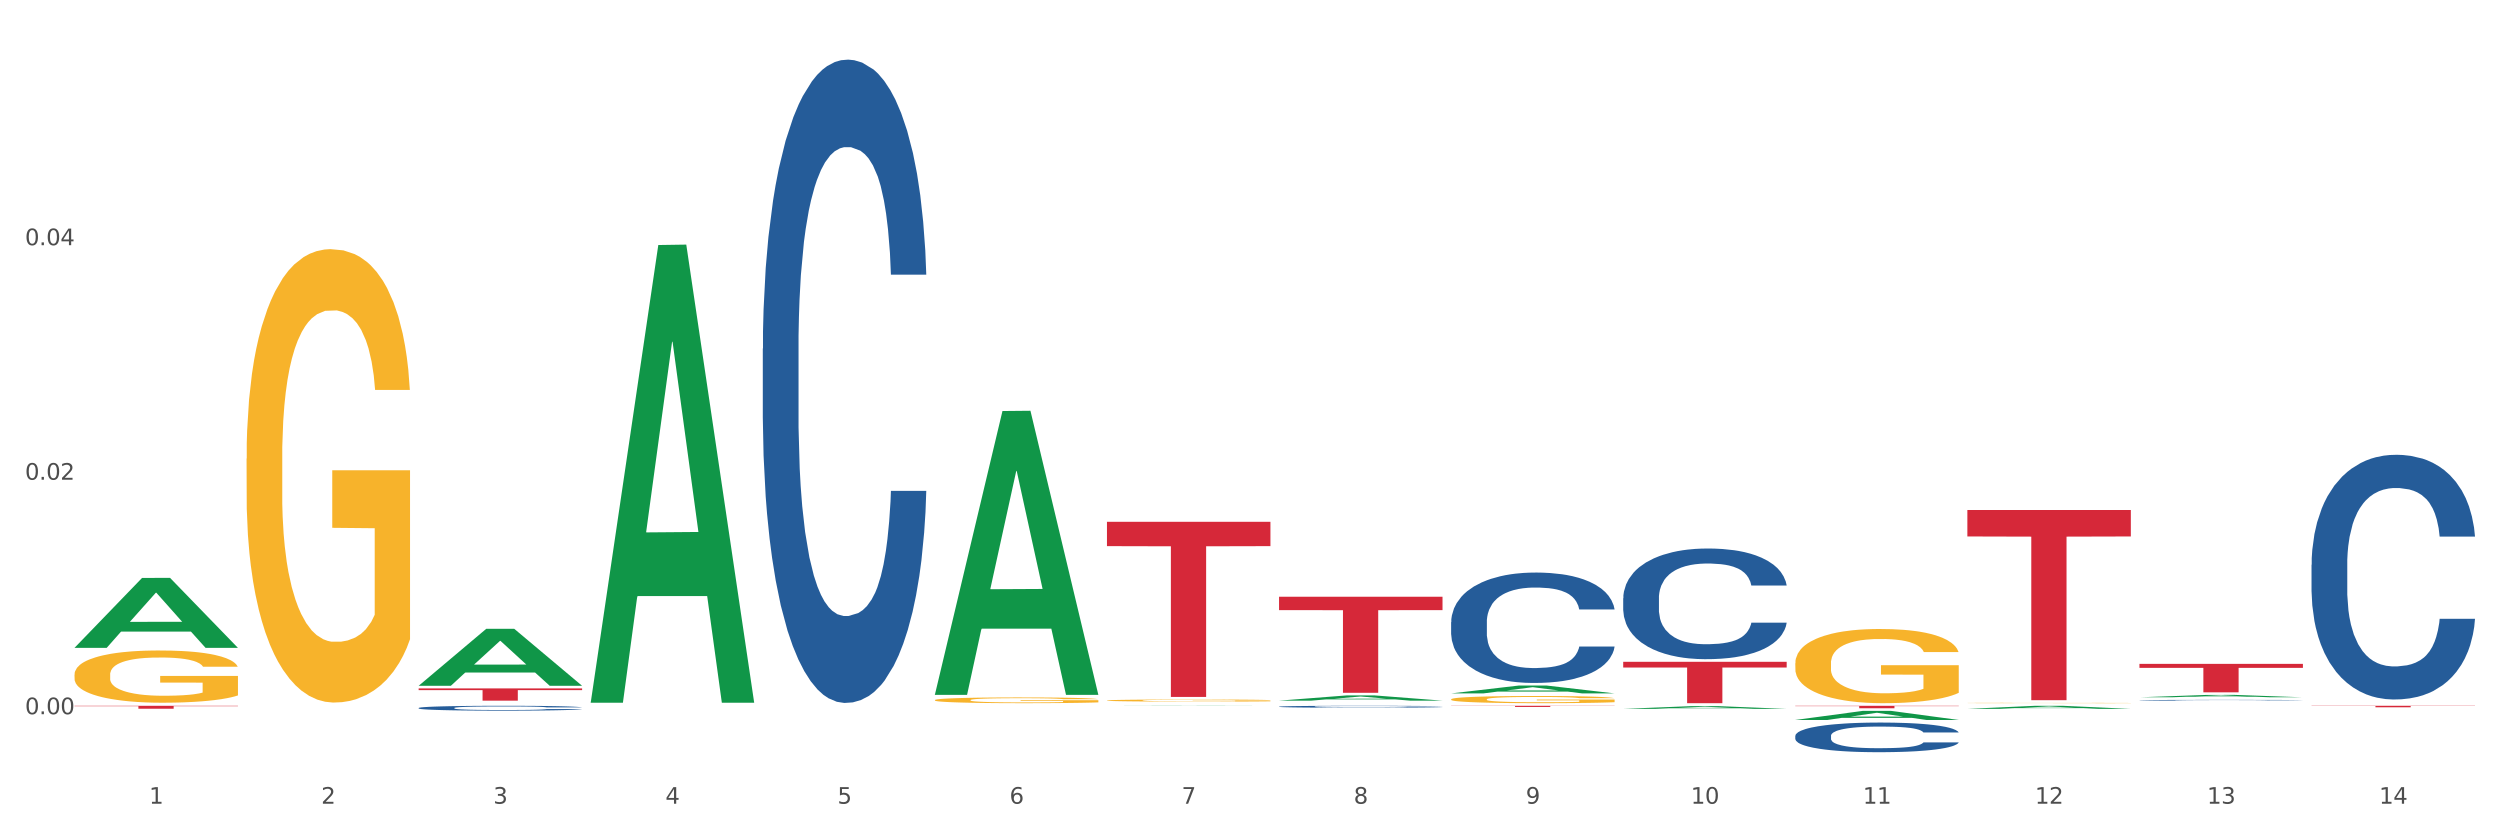 <?xml version="1.0" encoding="utf-8" standalone="no"?>
<!DOCTYPE svg PUBLIC "-//W3C//DTD SVG 1.1//EN"
  "http://www.w3.org/Graphics/SVG/1.1/DTD/svg11.dtd">
<svg xmlns:xlink="http://www.w3.org/1999/xlink" width="1080pt" height="360pt" viewBox="0 0 1080 360" xmlns="http://www.w3.org/2000/svg" version="1.1">
 <rect x="0" y="0" width="1080" height="360" fill="#333333" stroke="none"/>
 <defs>
  <style type="text/css">*{stroke-linejoin: round; stroke-linecap: butt}</style>
 </defs>
 <g id="figure_1">
  <g id="patch_1">
   <path d="M 0 360 
L 1080 360 
L 1080 0 
L 0 0 
z
" style="fill: #ffffff; stroke: #ffffff; stroke-linejoin: miter"/>
  </g>
  <g id="axes_1">
   <g id="matplotlib.axis_1">
    <g id="xtick_1">
     <g id="text_1">
      <!-- 1 -->
      <g style="fill: #4d4d4d" transform="translate(64.432 347.204) scale(0.096 -0.096)">
       <defs>
        <path id="DejaVuSans-31" d="M 794 531 
L 1825 531 
L 1825 4091 
L 703 3866 
L 703 4441 
L 1819 4666 
L 2450 4666 
L 2450 531 
L 3481 531 
L 3481 0 
L 794 0 
L 794 531 
z
" transform="scale(0.016)"/>
       </defs>
       <use xlink:href="#DejaVuSans-31"/>
      </g>
     </g>
    </g>
    <g id="xtick_2">
     <g id="text_2">
      <!-- 2 -->
      <g style="fill: #4d4d4d" transform="translate(138.771 347.204) scale(0.096 -0.096)">
       <defs>
        <path id="DejaVuSans-32" d="M 1228 531 
L 3431 531 
L 3431 0 
L 469 0 
L 469 531 
Q 828 903 1448 1529 
Q 2069 2156 2228 2338 
Q 2531 2678 2651 2914 
Q 2772 3150 2772 3378 
Q 2772 3750 2511 3984 
Q 2250 4219 1831 4219 
Q 1534 4219 1204 4116 
Q 875 4013 500 3803 
L 500 4441 
Q 881 4594 1212 4672 
Q 1544 4750 1819 4750 
Q 2544 4750 2975 4387 
Q 3406 4025 3406 3419 
Q 3406 3131 3298 2873 
Q 3191 2616 2906 2266 
Q 2828 2175 2409 1742 
Q 1991 1309 1228 531 
z
" transform="scale(0.016)"/>
       </defs>
       <use xlink:href="#DejaVuSans-32"/>
      </g>
     </g>
    </g>
    <g id="xtick_3">
     <g id="text_3">
      <!-- 3 -->
      <g style="fill: #4d4d4d" transform="translate(213.109 347.204) scale(0.096 -0.096)">
       <defs>
        <path id="DejaVuSans-33" d="M 2597 2516 
Q 3050 2419 3304 2112 
Q 3559 1806 3559 1356 
Q 3559 666 3084 287 
Q 2609 -91 1734 -91 
Q 1441 -91 1130 -33 
Q 819 25 488 141 
L 488 750 
Q 750 597 1062 519 
Q 1375 441 1716 441 
Q 2309 441 2620 675 
Q 2931 909 2931 1356 
Q 2931 1769 2642 2001 
Q 2353 2234 1838 2234 
L 1294 2234 
L 1294 2753 
L 1863 2753 
Q 2328 2753 2575 2939 
Q 2822 3125 2822 3475 
Q 2822 3834 2567 4026 
Q 2313 4219 1838 4219 
Q 1578 4219 1281 4162 
Q 984 4106 628 3988 
L 628 4550 
Q 988 4650 1302 4700 
Q 1616 4750 1894 4750 
Q 2613 4750 3031 4423 
Q 3450 4097 3450 3541 
Q 3450 3153 3228 2886 
Q 3006 2619 2597 2516 
z
" transform="scale(0.016)"/>
       </defs>
       <use xlink:href="#DejaVuSans-33"/>
      </g>
     </g>
    </g>
    <g id="xtick_4">
     <g id="text_4">
      <!-- 4 -->
      <g style="fill: #4d4d4d" transform="translate(287.448 347.204) scale(0.096 -0.096)">
       <defs>
        <path id="DejaVuSans-34" d="M 2419 4116 
L 825 1625 
L 2419 1625 
L 2419 4116 
z
M 2253 4666 
L 3047 4666 
L 3047 1625 
L 3713 1625 
L 3713 1100 
L 3047 1100 
L 3047 0 
L 2419 0 
L 2419 1100 
L 313 1100 
L 313 1709 
L 2253 4666 
z
" transform="scale(0.016)"/>
       </defs>
       <use xlink:href="#DejaVuSans-34"/>
      </g>
     </g>
    </g>
    <g id="xtick_5">
     <g id="text_5">
      <!-- 5 -->
      <g style="fill: #4d4d4d" transform="translate(361.787 347.204) scale(0.096 -0.096)">
       <defs>
        <path id="DejaVuSans-35" d="M 691 4666 
L 3169 4666 
L 3169 4134 
L 1269 4134 
L 1269 2991 
Q 1406 3038 1543 3061 
Q 1681 3084 1819 3084 
Q 2600 3084 3056 2656 
Q 3513 2228 3513 1497 
Q 3513 744 3044 326 
Q 2575 -91 1722 -91 
Q 1428 -91 1123 -41 
Q 819 9 494 109 
L 494 744 
Q 775 591 1075 516 
Q 1375 441 1709 441 
Q 2250 441 2565 725 
Q 2881 1009 2881 1497 
Q 2881 1984 2565 2268 
Q 2250 2553 1709 2553 
Q 1456 2553 1204 2497 
Q 953 2441 691 2322 
L 691 4666 
z
" transform="scale(0.016)"/>
       </defs>
       <use xlink:href="#DejaVuSans-35"/>
      </g>
     </g>
    </g>
    <g id="xtick_6">
     <g id="text_6">
      <!-- 6 -->
      <g style="fill: #4d4d4d" transform="translate(436.125 347.204) scale(0.096 -0.096)">
       <defs>
        <path id="DejaVuSans-36" d="M 2113 2584 
Q 1688 2584 1439 2293 
Q 1191 2003 1191 1497 
Q 1191 994 1439 701 
Q 1688 409 2113 409 
Q 2538 409 2786 701 
Q 3034 994 3034 1497 
Q 3034 2003 2786 2293 
Q 2538 2584 2113 2584 
z
M 3366 4563 
L 3366 3988 
Q 3128 4100 2886 4159 
Q 2644 4219 2406 4219 
Q 1781 4219 1451 3797 
Q 1122 3375 1075 2522 
Q 1259 2794 1537 2939 
Q 1816 3084 2150 3084 
Q 2853 3084 3261 2657 
Q 3669 2231 3669 1497 
Q 3669 778 3244 343 
Q 2819 -91 2113 -91 
Q 1303 -91 875 529 
Q 447 1150 447 2328 
Q 447 3434 972 4092 
Q 1497 4750 2381 4750 
Q 2619 4750 2861 4703 
Q 3103 4656 3366 4563 
z
" transform="scale(0.016)"/>
       </defs>
       <use xlink:href="#DejaVuSans-36"/>
      </g>
     </g>
    </g>
    <g id="xtick_7">
     <g id="text_7">
      <!-- 7 -->
      <g style="fill: #4d4d4d" transform="translate(510.464 347.204) scale(0.096 -0.096)">
       <defs>
        <path id="DejaVuSans-37" d="M 525 4666 
L 3525 4666 
L 3525 4397 
L 1831 0 
L 1172 0 
L 2766 4134 
L 525 4134 
L 525 4666 
z
" transform="scale(0.016)"/>
       </defs>
       <use xlink:href="#DejaVuSans-37"/>
      </g>
     </g>
    </g>
    <g id="xtick_8">
     <g id="text_8">
      <!-- 8 -->
      <g style="fill: #4d4d4d" transform="translate(584.803 347.204) scale(0.096 -0.096)">
       <defs>
        <path id="DejaVuSans-38" d="M 2034 2216 
Q 1584 2216 1326 1975 
Q 1069 1734 1069 1313 
Q 1069 891 1326 650 
Q 1584 409 2034 409 
Q 2484 409 2743 651 
Q 3003 894 3003 1313 
Q 3003 1734 2745 1975 
Q 2488 2216 2034 2216 
z
M 1403 2484 
Q 997 2584 770 2862 
Q 544 3141 544 3541 
Q 544 4100 942 4425 
Q 1341 4750 2034 4750 
Q 2731 4750 3128 4425 
Q 3525 4100 3525 3541 
Q 3525 3141 3298 2862 
Q 3072 2584 2669 2484 
Q 3125 2378 3379 2068 
Q 3634 1759 3634 1313 
Q 3634 634 3220 271 
Q 2806 -91 2034 -91 
Q 1263 -91 848 271 
Q 434 634 434 1313 
Q 434 1759 690 2068 
Q 947 2378 1403 2484 
z
M 1172 3481 
Q 1172 3119 1398 2916 
Q 1625 2713 2034 2713 
Q 2441 2713 2670 2916 
Q 2900 3119 2900 3481 
Q 2900 3844 2670 4047 
Q 2441 4250 2034 4250 
Q 1625 4250 1398 4047 
Q 1172 3844 1172 3481 
z
" transform="scale(0.016)"/>
       </defs>
       <use xlink:href="#DejaVuSans-38"/>
      </g>
     </g>
    </g>
    <g id="xtick_9">
     <g id="text_9">
      <!-- 9 -->
      <g style="fill: #4d4d4d" transform="translate(659.142 347.204) scale(0.096 -0.096)">
       <defs>
        <path id="DejaVuSans-39" d="M 703 97 
L 703 672 
Q 941 559 1184 500 
Q 1428 441 1663 441 
Q 2288 441 2617 861 
Q 2947 1281 2994 2138 
Q 2813 1869 2534 1725 
Q 2256 1581 1919 1581 
Q 1219 1581 811 2004 
Q 403 2428 403 3163 
Q 403 3881 828 4315 
Q 1253 4750 1959 4750 
Q 2769 4750 3195 4129 
Q 3622 3509 3622 2328 
Q 3622 1225 3098 567 
Q 2575 -91 1691 -91 
Q 1453 -91 1209 -44 
Q 966 3 703 97 
z
M 1959 2075 
Q 2384 2075 2632 2365 
Q 2881 2656 2881 3163 
Q 2881 3666 2632 3958 
Q 2384 4250 1959 4250 
Q 1534 4250 1286 3958 
Q 1038 3666 1038 3163 
Q 1038 2656 1286 2365 
Q 1534 2075 1959 2075 
z
" transform="scale(0.016)"/>
       </defs>
       <use xlink:href="#DejaVuSans-39"/>
      </g>
     </g>
    </g>
    <g id="xtick_10">
     <g id="text_10">
      <!-- 10 -->
      <g style="fill: #4d4d4d" transform="translate(730.426 347.204) scale(0.096 -0.096)">
       <defs>
        <path id="DejaVuSans-30" d="M 2034 4250 
Q 1547 4250 1301 3770 
Q 1056 3291 1056 2328 
Q 1056 1369 1301 889 
Q 1547 409 2034 409 
Q 2525 409 2770 889 
Q 3016 1369 3016 2328 
Q 3016 3291 2770 3770 
Q 2525 4250 2034 4250 
z
M 2034 4750 
Q 2819 4750 3233 4129 
Q 3647 3509 3647 2328 
Q 3647 1150 3233 529 
Q 2819 -91 2034 -91 
Q 1250 -91 836 529 
Q 422 1150 422 2328 
Q 422 3509 836 4129 
Q 1250 4750 2034 4750 
z
" transform="scale(0.016)"/>
       </defs>
       <use xlink:href="#DejaVuSans-31"/>
       <use xlink:href="#DejaVuSans-30" transform="translate(63.623 0)"/>
      </g>
     </g>
    </g>
    <g id="xtick_11">
     <g id="text_11">
      <!-- 11 -->
      <g style="fill: #4d4d4d" transform="translate(804.765 347.204) scale(0.096 -0.096)">
       <use xlink:href="#DejaVuSans-31"/>
       <use xlink:href="#DejaVuSans-31" transform="translate(63.623 0)"/>
      </g>
     </g>
    </g>
    <g id="xtick_12">
     <g id="text_12">
      <!-- 12 -->
      <g style="fill: #4d4d4d" transform="translate(879.104 347.204) scale(0.096 -0.096)">
       <use xlink:href="#DejaVuSans-31"/>
       <use xlink:href="#DejaVuSans-32" transform="translate(63.623 0)"/>
      </g>
     </g>
    </g>
    <g id="xtick_13">
     <g id="text_13">
      <!-- 13 -->
      <g style="fill: #4d4d4d" transform="translate(953.442 347.204) scale(0.096 -0.096)">
       <use xlink:href="#DejaVuSans-31"/>
       <use xlink:href="#DejaVuSans-33" transform="translate(63.623 0)"/>
      </g>
     </g>
    </g>
    <g id="xtick_14">
     <g id="text_14">
      <!-- 14 -->
      <g style="fill: #4d4d4d" transform="translate(1027.781 347.204) scale(0.096 -0.096)">
       <use xlink:href="#DejaVuSans-31"/>
       <use xlink:href="#DejaVuSans-34" transform="translate(63.623 0)"/>
      </g>
     </g>
    </g>
    <g id="xtick_15"/>
    <g id="xtick_16"/>
    <g id="xtick_17"/>
    <g id="xtick_18"/>
    <g id="xtick_19"/>
    <g id="xtick_20"/>
    <g id="xtick_21"/>
    <g id="xtick_22"/>
    <g id="xtick_23"/>
    <g id="xtick_24"/>
    <g id="xtick_25"/>
    <g id="xtick_26"/>
    <g id="xtick_27"/>
   </g>
   <g id="matplotlib.axis_2">
    <g id="ytick_1">
     <g id="text_15">
      <!-- 0.00 -->
      <g style="fill: #4d4d4d" transform="translate(10.8 308.544) scale(0.096 -0.096)">
       <defs>
        <path id="DejaVuSans-2e" d="M 684 794 
L 1344 794 
L 1344 0 
L 684 0 
L 684 794 
z
" transform="scale(0.016)"/>
       </defs>
       <use xlink:href="#DejaVuSans-30"/>
       <use xlink:href="#DejaVuSans-2e" transform="translate(63.623 0)"/>
       <use xlink:href="#DejaVuSans-30" transform="translate(95.41 0)"/>
       <use xlink:href="#DejaVuSans-30" transform="translate(159.033 0)"/>
      </g>
     </g>
    </g>
    <g id="ytick_2">
     <g id="text_16">
      <!-- 0.02 -->
      <g style="fill: #4d4d4d" transform="translate(10.8 207.237) scale(0.096 -0.096)">
       <use xlink:href="#DejaVuSans-30"/>
       <use xlink:href="#DejaVuSans-2e" transform="translate(63.623 0)"/>
       <use xlink:href="#DejaVuSans-30" transform="translate(95.41 0)"/>
       <use xlink:href="#DejaVuSans-32" transform="translate(159.033 0)"/>
      </g>
     </g>
    </g>
    <g id="ytick_3">
     <g id="text_17">
      <!-- 0.04 -->
      <g style="fill: #4d4d4d" transform="translate(10.8 105.931) scale(0.096 -0.096)">
       <use xlink:href="#DejaVuSans-30"/>
       <use xlink:href="#DejaVuSans-2e" transform="translate(63.623 0)"/>
       <use xlink:href="#DejaVuSans-30" transform="translate(95.41 0)"/>
       <use xlink:href="#DejaVuSans-34" transform="translate(159.033 0)"/>
      </g>
     </g>
    </g>
    <g id="ytick_4"/>
    <g id="ytick_5"/>
    <g id="ytick_6"/>
   </g>
   <g id="PolyCollection_1">
    <path d="M 32.175 279.834 
L 32.248 279.806 
L 61.37 249.665 
L 73.456 249.637 
L 102.797 279.891 
L 88.818 279.891 
L 82.484 272.846 
L 52.415 272.846 
L 52.197 272.96 
L 46.081 279.891 
L 32.175 279.891 
L 32.175 279.834 
L 56.201 268.642 
L 78.698 268.613 
L 67.559 256.085 
L 67.413 256.029 
L 67.267 256.114 
L 56.128 268.613 
L 56.201 268.642 
L 32.175 279.834 
z
" clip-path="url(#p2aacb680ec)" style="fill: #109648"/>
    <path d="M 32.175 304.896 
L 102.797 304.896 
L 102.797 305.075 
L 75.017 305.076 
L 75.017 306.182 
L 59.788 306.182 
L 59.788 305.076 
L 32.175 305.075 
L 32.175 304.898 
L 32.175 304.896 
z
" clip-path="url(#p2aacb680ec)" style="fill: #d62839"/>
    <path d="M 106.514 198.142 
L 106.597 197.963 
L 106.597 191.523 
L 106.764 185.977 
L 107.598 172.56 
L 108.848 161.469 
L 109.765 155.566 
L 110.683 150.736 
L 111.767 145.906 
L 113.101 140.897 
L 115.519 133.563 
L 117.019 129.806 
L 118.854 125.87 
L 122.189 120.146 
L 124.607 116.926 
L 127.108 114.242 
L 131.194 111.022 
L 133.862 109.591 
L 136.697 108.518 
L 140.115 107.802 
L 142.7 107.624 
L 148.37 108.16 
L 153.206 109.77 
L 155.54 111.022 
L 158.542 113.169 
L 160.126 114.6 
L 162.711 117.462 
L 165.379 121.219 
L 167.213 124.439 
L 169.965 130.521 
L 172.049 136.604 
L 173.967 144.117 
L 174.968 149.305 
L 175.718 154.135 
L 176.385 159.68 
L 177.052 168.446 
L 162.044 168.446 
L 161.46 162.185 
L 160.543 156.282 
L 159.209 150.557 
L 158.042 146.979 
L 156.041 142.507 
L 154.206 139.645 
L 152.289 137.498 
L 149.954 135.709 
L 148.12 134.815 
L 145.535 134.099 
L 140.449 134.278 
L 137.03 135.709 
L 134.696 137.498 
L 133.195 139.108 
L 131.861 140.897 
L 130.36 143.401 
L 128.609 147.158 
L 127.358 150.557 
L 126.108 154.85 
L 125.107 159.144 
L 124.19 164.153 
L 123.44 169.519 
L 122.856 175.065 
L 122.356 181.863 
L 121.939 193.133 
L 121.939 217.641 
L 122.106 223.186 
L 122.522 230.521 
L 123.023 236.066 
L 123.856 242.685 
L 124.607 247.157 
L 126.024 253.597 
L 127.609 258.964 
L 128.859 262.363 
L 130.11 265.225 
L 132.278 269.161 
L 134.696 272.381 
L 136.78 274.349 
L 139.615 276.138 
L 141.533 276.853 
L 143.2 277.211 
L 147.286 277.211 
L 150.204 276.674 
L 153.456 275.422 
L 155.957 273.812 
L 158.042 271.844 
L 160.376 268.624 
L 161.877 265.583 
L 161.877 228.195 
L 143.534 228.016 
L 143.534 203.151 
L 177.135 203.151 
L 177.135 276.138 
L 175.718 279.894 
L 174.134 283.293 
L 172.466 286.334 
L 169.965 290.091 
L 166.963 293.669 
L 164.295 296.173 
L 161.46 298.32 
L 158.125 300.288 
L 153.789 302.077 
L 151.121 302.792 
L 147.786 303.329 
L 143.867 303.508 
L 140.449 303.15 
L 137.114 302.255 
L 133.612 300.645 
L 130.193 298.32 
L 127.609 295.994 
L 125.024 293.132 
L 122.272 289.375 
L 120.104 285.798 
L 118.437 282.578 
L 116.603 278.463 
L 114.601 273.096 
L 113.101 268.266 
L 111.767 263.258 
L 110.349 256.818 
L 109.349 251.272 
L 108.348 244.295 
L 107.764 239.107 
L 107.097 231.057 
L 106.597 219.787 
L 106.514 198.142 
z
" clip-path="url(#p2aacb680ec)" style="fill: #f7b32b"/>
    <path d="M 478.207 302.61 
L 478.291 302.609 
L 478.291 302.579 
L 478.457 302.553 
L 479.291 302.491 
L 480.542 302.44 
L 481.459 302.412 
L 482.376 302.39 
L 483.46 302.368 
L 484.794 302.345 
L 487.212 302.311 
L 488.713 302.293 
L 490.547 302.275 
L 493.882 302.248 
L 496.3 302.233 
L 498.802 302.221 
L 502.887 302.206 
L 505.555 302.2 
L 508.39 302.195 
L 511.809 302.191 
L 514.394 302.19 
L 520.063 302.193 
L 524.899 302.2 
L 527.234 302.206 
L 530.236 302.216 
L 531.82 302.223 
L 534.405 302.236 
L 537.073 302.253 
L 538.907 302.268 
L 541.658 302.296 
L 543.743 302.325 
L 545.661 302.359 
L 546.661 302.383 
L 547.412 302.406 
L 548.079 302.432 
L 548.746 302.472 
L 533.737 302.472 
L 533.154 302.443 
L 532.237 302.416 
L 530.903 302.389 
L 529.735 302.373 
L 527.734 302.352 
L 525.9 302.339 
L 523.982 302.329 
L 521.648 302.32 
L 519.813 302.316 
L 517.228 302.313 
L 512.142 302.314 
L 508.724 302.32 
L 506.389 302.329 
L 504.888 302.336 
L 503.554 302.345 
L 502.054 302.356 
L 500.303 302.374 
L 499.052 302.389 
L 497.801 302.409 
L 496.801 302.429 
L 495.884 302.452 
L 495.133 302.477 
L 494.549 302.503 
L 494.049 302.534 
L 493.632 302.586 
L 493.632 302.7 
L 493.799 302.726 
L 494.216 302.76 
L 494.716 302.785 
L 495.55 302.816 
L 496.3 302.837 
L 497.718 302.867 
L 499.302 302.891 
L 500.553 302.907 
L 501.803 302.92 
L 503.971 302.939 
L 506.389 302.954 
L 508.474 302.963 
L 511.309 302.971 
L 513.226 302.974 
L 514.894 302.976 
L 518.979 302.976 
L 521.898 302.973 
L 525.149 302.968 
L 527.651 302.96 
L 529.735 302.951 
L 532.07 302.936 
L 533.571 302.922 
L 533.571 302.749 
L 515.227 302.748 
L 515.227 302.633 
L 548.829 302.633 
L 548.829 302.971 
L 547.412 302.988 
L 545.827 303.004 
L 544.16 303.018 
L 541.658 303.036 
L 538.657 303.052 
L 535.989 303.064 
L 533.154 303.074 
L 529.819 303.083 
L 525.483 303.091 
L 522.815 303.094 
L 519.48 303.097 
L 515.561 303.098 
L 512.142 303.096 
L 508.807 303.092 
L 505.305 303.084 
L 501.887 303.074 
L 499.302 303.063 
L 496.717 303.05 
L 493.966 303.032 
L 491.798 303.016 
L 490.13 303.001 
L 488.296 302.982 
L 486.295 302.957 
L 484.794 302.934 
L 483.46 302.911 
L 482.043 302.881 
L 481.042 302.856 
L 480.042 302.823 
L 479.458 302.799 
L 478.791 302.762 
L 478.291 302.71 
L 478.207 302.61 
z
" clip-path="url(#p2aacb680ec)" style="fill: #f7b32b"/>
    <path d="M 626.885 302.107 
L 626.968 302.104 
L 626.968 302.002 
L 627.135 301.914 
L 627.969 301.701 
L 629.219 301.525 
L 630.136 301.432 
L 631.054 301.355 
L 632.138 301.278 
L 633.472 301.199 
L 635.89 301.082 
L 637.39 301.023 
L 639.225 300.96 
L 642.56 300.869 
L 644.978 300.818 
L 647.479 300.776 
L 651.565 300.724 
L 654.233 300.702 
L 657.068 300.685 
L 660.486 300.673 
L 663.071 300.671 
L 668.741 300.679 
L 673.577 300.705 
L 675.911 300.724 
L 678.913 300.759 
L 680.497 300.781 
L 683.082 300.827 
L 685.75 300.886 
L 687.584 300.937 
L 690.336 301.034 
L 692.42 301.131 
L 694.338 301.25 
L 695.339 301.332 
L 696.089 301.409 
L 696.756 301.497 
L 697.423 301.636 
L 682.415 301.636 
L 681.831 301.537 
L 680.914 301.443 
L 679.58 301.352 
L 678.413 301.295 
L 676.412 301.224 
L 674.577 301.179 
L 672.66 301.145 
L 670.325 301.116 
L 668.491 301.102 
L 665.906 301.091 
L 660.82 301.094 
L 657.401 301.116 
L 655.067 301.145 
L 653.566 301.17 
L 652.232 301.199 
L 650.731 301.238 
L 648.98 301.298 
L 647.729 301.352 
L 646.479 301.42 
L 645.478 301.488 
L 644.561 301.568 
L 643.811 301.653 
L 643.227 301.741 
L 642.727 301.849 
L 642.31 302.028 
L 642.31 302.417 
L 642.476 302.505 
L 642.893 302.621 
L 643.394 302.709 
L 644.227 302.814 
L 644.978 302.885 
L 646.395 302.988 
L 647.979 303.073 
L 649.23 303.127 
L 650.481 303.172 
L 652.649 303.235 
L 655.067 303.286 
L 657.151 303.317 
L 659.986 303.345 
L 661.904 303.357 
L 663.571 303.362 
L 667.657 303.362 
L 670.575 303.354 
L 673.827 303.334 
L 676.328 303.308 
L 678.413 303.277 
L 680.747 303.226 
L 682.248 303.178 
L 682.248 302.584 
L 663.905 302.582 
L 663.905 302.187 
L 697.506 302.187 
L 697.506 303.345 
L 696.089 303.405 
L 694.505 303.459 
L 692.837 303.507 
L 690.336 303.567 
L 687.334 303.624 
L 684.666 303.663 
L 681.831 303.697 
L 678.496 303.729 
L 674.16 303.757 
L 671.492 303.768 
L 668.157 303.777 
L 664.238 303.78 
L 660.82 303.774 
L 657.485 303.76 
L 653.983 303.734 
L 650.564 303.697 
L 647.979 303.661 
L 645.395 303.615 
L 642.643 303.555 
L 640.475 303.499 
L 638.808 303.448 
L 636.974 303.382 
L 634.972 303.297 
L 633.472 303.22 
L 632.138 303.141 
L 630.72 303.039 
L 629.72 302.951 
L 628.719 302.84 
L 628.135 302.758 
L 627.468 302.63 
L 626.968 302.451 
L 626.885 302.107 
z
" clip-path="url(#p2aacb680ec)" style="fill: #f7b32b"/>
    <path d="M 775.562 286.539 
L 775.645 286.509 
L 775.645 285.455 
L 775.812 284.548 
L 776.646 282.353 
L 777.897 280.538 
L 778.814 279.572 
L 779.731 278.781 
L 780.815 277.991 
L 782.149 277.172 
L 784.567 275.971 
L 786.068 275.357 
L 787.902 274.713 
L 791.237 273.776 
L 793.655 273.249 
L 796.157 272.81 
L 800.242 272.283 
L 802.91 272.049 
L 805.745 271.873 
L 809.164 271.756 
L 811.748 271.727 
L 817.418 271.815 
L 822.254 272.078 
L 824.589 272.283 
L 827.59 272.634 
L 829.175 272.869 
L 831.759 273.337 
L 834.427 273.952 
L 836.262 274.478 
L 839.013 275.474 
L 841.098 276.469 
L 843.015 277.698 
L 844.016 278.547 
L 844.766 279.338 
L 845.433 280.245 
L 846.1 281.679 
L 831.092 281.679 
L 830.509 280.655 
L 829.592 279.689 
L 828.257 278.752 
L 827.09 278.167 
L 825.089 277.435 
L 823.255 276.967 
L 821.337 276.615 
L 819.002 276.323 
L 817.168 276.176 
L 814.583 276.059 
L 809.497 276.088 
L 806.079 276.323 
L 803.744 276.615 
L 802.243 276.879 
L 800.909 277.172 
L 799.408 277.581 
L 797.657 278.196 
L 796.407 278.752 
L 795.156 279.455 
L 794.156 280.157 
L 793.238 280.977 
L 792.488 281.855 
L 791.904 282.762 
L 791.404 283.875 
L 790.987 285.719 
L 790.987 289.729 
L 791.154 290.637 
L 791.571 291.837 
L 792.071 292.744 
L 792.905 293.827 
L 793.655 294.559 
L 795.073 295.613 
L 796.657 296.491 
L 797.908 297.047 
L 799.158 297.516 
L 801.326 298.16 
L 803.744 298.686 
L 805.829 299.008 
L 808.663 299.301 
L 810.581 299.418 
L 812.249 299.477 
L 816.334 299.477 
L 819.253 299.389 
L 822.504 299.184 
L 825.006 298.921 
L 827.09 298.599 
L 829.425 298.072 
L 830.926 297.574 
L 830.926 291.456 
L 812.582 291.427 
L 812.582 287.358 
L 846.184 287.358 
L 846.184 299.301 
L 844.766 299.916 
L 843.182 300.472 
L 841.515 300.97 
L 839.013 301.584 
L 836.012 302.17 
L 833.344 302.58 
L 830.509 302.931 
L 827.174 303.253 
L 822.838 303.546 
L 820.17 303.663 
L 816.835 303.75 
L 812.916 303.78 
L 809.497 303.721 
L 806.162 303.575 
L 802.66 303.311 
L 799.242 302.931 
L 796.657 302.55 
L 794.072 302.082 
L 791.321 301.467 
L 789.153 300.882 
L 787.485 300.355 
L 785.651 299.682 
L 783.65 298.804 
L 782.149 298.013 
L 780.815 297.194 
L 779.398 296.14 
L 778.397 295.232 
L 777.396 294.091 
L 776.813 293.242 
L 776.146 291.925 
L 775.645 290.08 
L 775.562 286.539 
z
" clip-path="url(#p2aacb680ec)" style="fill: #f7b32b"/>
    <path d="M 849.901 303.689 
L 849.984 303.689 
L 849.984 303.683 
L 850.151 303.679 
L 850.985 303.667 
L 852.235 303.658 
L 853.153 303.652 
L 854.07 303.648 
L 855.154 303.644 
L 856.488 303.64 
L 858.906 303.634 
L 860.407 303.63 
L 862.241 303.627 
L 865.576 303.622 
L 867.994 303.619 
L 870.495 303.617 
L 874.581 303.614 
L 877.249 303.613 
L 880.084 303.612 
L 883.502 303.611 
L 886.087 303.611 
L 891.757 303.612 
L 896.593 303.613 
L 898.927 303.614 
L 901.929 303.616 
L 903.513 303.617 
L 906.098 303.62 
L 908.766 303.623 
L 910.601 303.626 
L 913.352 303.631 
L 915.436 303.636 
L 917.354 303.643 
L 918.355 303.647 
L 919.105 303.651 
L 919.772 303.656 
L 920.439 303.664 
L 905.431 303.664 
L 904.847 303.658 
L 903.93 303.653 
L 902.596 303.648 
L 901.429 303.645 
L 899.428 303.641 
L 897.593 303.639 
L 895.676 303.637 
L 893.341 303.635 
L 891.507 303.635 
L 888.922 303.634 
L 883.836 303.634 
L 880.417 303.635 
L 878.083 303.637 
L 876.582 303.638 
L 875.248 303.64 
L 873.747 303.642 
L 871.996 303.645 
L 870.745 303.648 
L 869.495 303.652 
L 868.494 303.656 
L 867.577 303.66 
L 866.827 303.664 
L 866.243 303.669 
L 865.743 303.675 
L 865.326 303.685 
L 865.326 303.706 
L 865.493 303.711 
L 865.91 303.717 
L 866.41 303.722 
L 867.244 303.727 
L 867.994 303.731 
L 869.411 303.737 
L 870.996 303.741 
L 872.246 303.744 
L 873.497 303.747 
L 875.665 303.75 
L 878.083 303.753 
L 880.167 303.755 
L 883.002 303.756 
L 884.92 303.757 
L 886.587 303.757 
L 890.673 303.757 
L 893.591 303.757 
L 896.843 303.756 
L 899.344 303.754 
L 901.429 303.753 
L 903.763 303.75 
L 905.264 303.747 
L 905.264 303.715 
L 886.921 303.715 
L 886.921 303.693 
L 920.523 303.693 
L 920.523 303.756 
L 919.105 303.759 
L 917.521 303.762 
L 915.853 303.765 
L 913.352 303.768 
L 910.35 303.771 
L 907.682 303.773 
L 904.847 303.775 
L 901.512 303.777 
L 897.177 303.779 
L 894.508 303.779 
L 891.173 303.78 
L 887.254 303.78 
L 883.836 303.779 
L 880.501 303.779 
L 876.999 303.777 
L 873.58 303.775 
L 870.996 303.773 
L 868.411 303.771 
L 865.659 303.768 
L 863.492 303.765 
L 861.824 303.762 
L 859.99 303.758 
L 857.989 303.754 
L 856.488 303.749 
L 855.154 303.745 
L 853.736 303.74 
L 852.736 303.735 
L 851.735 303.729 
L 851.151 303.724 
L 850.484 303.717 
L 849.984 303.708 
L 849.901 303.689 
z
" clip-path="url(#p2aacb680ec)" style="fill: #f7b32b"/>
    <path d="M 180.852 305.844 
L 180.936 305.842 
L 180.936 305.788 
L 181.186 305.715 
L 182.105 305.58 
L 183.273 305.478 
L 185.277 305.359 
L 186.362 305.309 
L 187.781 305.253 
L 190.703 305.162 
L 194.042 305.085 
L 196.379 305.043 
L 198.132 305.016 
L 202.056 304.968 
L 204.31 304.946 
L 206.647 304.929 
L 208.65 304.917 
L 211.989 304.904 
L 214.661 304.898 
L 217.749 304.896 
L 220.337 304.898 
L 223.76 304.906 
L 228.768 304.929 
L 230.688 304.943 
L 233.276 304.966 
L 235.947 304.996 
L 238.118 305.027 
L 240.622 305.072 
L 243.21 305.129 
L 245.714 305.203 
L 247.467 305.27 
L 248.886 305.341 
L 250.139 305.428 
L 251.057 305.522 
L 251.474 305.601 
L 236.198 305.601 
L 235.78 305.53 
L 234.946 305.453 
L 234.111 305.401 
L 233.193 305.359 
L 231.774 305.31 
L 230.521 305.28 
L 228.434 305.243 
L 226.514 305.22 
L 224.928 305.206 
L 223.008 305.195 
L 218.918 305.183 
L 215.996 305.183 
L 214.16 305.187 
L 211.906 305.197 
L 209.986 305.21 
L 207.732 305.233 
L 205.979 305.258 
L 204.226 305.291 
L 203.224 305.314 
L 201.722 305.357 
L 200.72 305.391 
L 199.384 305.451 
L 198.633 305.493 
L 197.297 305.603 
L 196.713 305.684 
L 196.463 305.74 
L 196.296 305.802 
L 196.296 306.102 
L 196.797 306.237 
L 197.214 306.295 
L 197.882 306.36 
L 199.134 306.445 
L 200.97 306.528 
L 202.89 306.588 
L 204.476 306.624 
L 205.979 306.651 
L 207.482 306.672 
L 209.318 306.692 
L 210.821 306.703 
L 213.075 306.715 
L 215.746 306.721 
L 217.833 306.721 
L 222.09 306.711 
L 224.01 306.701 
L 225.847 306.688 
L 227.85 306.667 
L 229.436 306.644 
L 230.354 306.626 
L 231.857 306.59 
L 233.026 306.551 
L 234.027 306.507 
L 234.695 306.468 
L 235.447 306.41 
L 236.031 306.345 
L 236.198 306.31 
L 251.474 306.31 
L 251.14 306.38 
L 250.556 306.447 
L 249.387 306.538 
L 248.469 306.59 
L 247.05 306.653 
L 245.547 306.707 
L 243.46 306.767 
L 241.54 306.811 
L 239.537 306.85 
L 237.367 306.884 
L 233.443 306.932 
L 232.024 306.946 
L 229.019 306.969 
L 226.681 306.983 
L 223.259 306.996 
L 219.753 307.004 
L 216.08 307.006 
L 212.824 307.002 
L 209.235 306.99 
L 206.981 306.979 
L 204.476 306.961 
L 201.555 306.934 
L 198.8 306.902 
L 196.212 306.863 
L 193.791 306.819 
L 191.538 306.769 
L 188.616 306.686 
L 186.445 306.605 
L 184.859 306.53 
L 183.774 306.466 
L 182.689 306.385 
L 182.105 306.33 
L 181.186 306.195 
L 180.852 306.069 
L 180.852 305.844 
z
" clip-path="url(#p2aacb680ec)" style="fill: #255c99"/>
    <path d="M 329.53 150.633 
L 329.613 150.38 
L 329.613 143.273 
L 329.864 133.628 
L 330.782 115.862 
L 331.951 102.41 
L 333.954 86.674 
L 335.039 80.075 
L 336.458 72.714 
L 339.38 60.785 
L 342.719 50.633 
L 345.057 45.049 
L 346.81 41.496 
L 350.733 35.15 
L 352.987 32.359 
L 355.324 30.074 
L 357.328 28.551 
L 360.667 26.775 
L 363.338 26.013 
L 366.427 25.759 
L 369.015 26.013 
L 372.437 27.029 
L 377.446 30.074 
L 379.366 31.851 
L 381.954 34.897 
L 384.625 38.958 
L 386.795 43.019 
L 389.3 48.856 
L 391.887 56.47 
L 394.392 66.115 
L 396.145 74.998 
L 397.564 84.389 
L 398.816 95.811 
L 399.734 108.247 
L 400.152 118.654 
L 384.875 118.654 
L 384.458 109.263 
L 383.623 99.11 
L 382.788 92.257 
L 381.87 86.674 
L 380.451 80.328 
L 379.199 76.267 
L 377.112 71.445 
L 375.192 68.399 
L 373.606 66.623 
L 371.686 65.1 
L 367.595 63.577 
L 364.674 63.577 
L 362.837 64.085 
L 360.583 65.354 
L 358.663 67.13 
L 356.41 70.176 
L 354.656 73.476 
L 352.903 77.79 
L 351.902 80.836 
L 350.399 86.42 
L 349.397 90.988 
L 348.062 98.856 
L 347.31 104.44 
L 345.975 118.907 
L 345.391 129.567 
L 345.14 136.928 
L 344.973 145.05 
L 344.973 184.644 
L 345.474 202.411 
L 345.891 210.025 
L 346.559 218.654 
L 347.811 229.822 
L 349.648 240.736 
L 351.568 248.604 
L 353.154 253.426 
L 354.656 256.979 
L 356.159 259.771 
L 357.996 262.309 
L 359.498 263.832 
L 361.752 265.355 
L 364.423 266.117 
L 366.51 266.117 
L 370.768 264.847 
L 372.688 263.578 
L 374.524 261.802 
L 376.528 259.01 
L 378.114 255.964 
L 379.032 253.68 
L 380.534 248.858 
L 381.703 243.781 
L 382.705 237.944 
L 383.373 232.868 
L 384.124 225.253 
L 384.708 216.624 
L 384.875 212.055 
L 400.152 212.055 
L 399.818 221.192 
L 399.233 230.076 
L 398.065 242.005 
L 397.146 248.858 
L 395.727 257.233 
L 394.225 264.34 
L 392.138 272.208 
L 390.218 278.046 
L 388.214 283.122 
L 386.044 287.69 
L 382.121 294.036 
L 380.701 295.812 
L 377.696 298.858 
L 375.359 300.635 
L 371.936 302.411 
L 368.43 303.426 
L 364.757 303.68 
L 361.502 303.173 
L 357.912 301.65 
L 355.658 300.127 
L 353.154 297.843 
L 350.232 294.289 
L 347.477 289.975 
L 344.89 284.898 
L 342.469 279.061 
L 340.215 272.462 
L 337.293 261.548 
L 335.123 250.888 
L 333.537 240.989 
L 332.452 232.614 
L 331.366 221.954 
L 330.782 214.593 
L 329.864 196.827 
L 329.53 180.329 
L 329.53 150.633 
z
" clip-path="url(#p2aacb680ec)" style="fill: #255c99"/>
    <path d="M 552.546 305.276 
L 552.629 305.275 
L 552.629 305.254 
L 552.88 305.224 
L 553.798 305.17 
L 554.967 305.129 
L 556.97 305.081 
L 558.055 305.061 
L 559.475 305.039 
L 562.396 305.003 
L 565.735 304.972 
L 568.073 304.955 
L 569.826 304.944 
L 573.749 304.925 
L 576.003 304.916 
L 578.34 304.909 
L 580.344 304.905 
L 583.683 304.899 
L 586.354 304.897 
L 589.443 304.896 
L 592.031 304.897 
L 595.453 304.9 
L 600.462 304.909 
L 602.382 304.915 
L 604.97 304.924 
L 607.641 304.936 
L 609.811 304.949 
L 612.316 304.967 
L 614.903 304.99 
L 617.408 305.019 
L 619.161 305.046 
L 620.58 305.075 
L 621.832 305.109 
L 622.75 305.147 
L 623.168 305.179 
L 607.891 305.179 
L 607.474 305.15 
L 606.639 305.119 
L 605.804 305.098 
L 604.886 305.081 
L 603.467 305.062 
L 602.215 305.05 
L 600.128 305.035 
L 598.208 305.026 
L 596.622 305.021 
L 594.702 305.016 
L 590.612 305.011 
L 587.69 305.011 
L 585.853 305.013 
L 583.6 305.017 
L 581.68 305.022 
L 579.426 305.031 
L 577.673 305.041 
L 575.92 305.054 
L 574.918 305.064 
L 573.415 305.081 
L 572.414 305.095 
L 571.078 305.118 
L 570.327 305.135 
L 568.991 305.179 
L 568.407 305.212 
L 568.156 305.234 
L 567.989 305.259 
L 567.989 305.379 
L 568.49 305.433 
L 568.908 305.456 
L 569.575 305.483 
L 570.827 305.517 
L 572.664 305.55 
L 574.584 305.574 
L 576.17 305.588 
L 577.673 305.599 
L 579.175 305.608 
L 581.012 305.615 
L 582.514 305.62 
L 584.768 305.625 
L 587.439 305.627 
L 589.526 305.627 
L 593.784 305.623 
L 595.704 305.619 
L 597.54 305.614 
L 599.544 305.605 
L 601.13 305.596 
L 602.048 305.589 
L 603.551 305.574 
L 604.719 305.559 
L 605.721 305.541 
L 606.389 305.526 
L 607.14 305.503 
L 607.724 305.476 
L 607.891 305.463 
L 623.168 305.463 
L 622.834 305.49 
L 622.249 305.517 
L 621.081 305.554 
L 620.163 305.574 
L 618.743 305.6 
L 617.241 305.622 
L 615.154 305.645 
L 613.234 305.663 
L 611.23 305.679 
L 609.06 305.692 
L 605.137 305.712 
L 603.718 305.717 
L 600.712 305.726 
L 598.375 305.732 
L 594.952 305.737 
L 591.446 305.74 
L 587.773 305.741 
L 584.518 305.74 
L 580.928 305.735 
L 578.674 305.73 
L 576.17 305.723 
L 573.248 305.713 
L 570.494 305.699 
L 567.906 305.684 
L 565.485 305.666 
L 563.231 305.646 
L 560.309 305.613 
L 558.139 305.581 
L 556.553 305.551 
L 555.468 305.525 
L 554.382 305.493 
L 553.798 305.47 
L 552.88 305.416 
L 552.546 305.366 
L 552.546 305.276 
z
" clip-path="url(#p2aacb680ec)" style="fill: #255c99"/>
    <path d="M 626.885 268.773 
L 626.968 268.73 
L 626.968 267.51 
L 627.219 265.855 
L 628.137 262.805 
L 629.306 260.496 
L 631.309 257.796 
L 632.394 256.663 
L 633.813 255.4 
L 636.735 253.352 
L 640.074 251.61 
L 642.411 250.652 
L 644.164 250.042 
L 648.088 248.953 
L 650.342 248.474 
L 652.679 248.082 
L 654.683 247.82 
L 658.022 247.515 
L 660.693 247.385 
L 663.782 247.341 
L 666.369 247.385 
L 669.792 247.559 
L 674.801 248.082 
L 676.721 248.386 
L 679.308 248.909 
L 681.98 249.606 
L 684.15 250.303 
L 686.654 251.305 
L 689.242 252.612 
L 691.747 254.267 
L 693.5 255.792 
L 694.919 257.404 
L 696.171 259.364 
L 697.089 261.498 
L 697.506 263.284 
L 682.23 263.284 
L 681.813 261.673 
L 680.978 259.93 
L 680.143 258.754 
L 679.225 257.796 
L 677.806 256.707 
L 676.554 256.01 
L 674.467 255.182 
L 672.547 254.659 
L 670.961 254.354 
L 669.041 254.093 
L 664.95 253.832 
L 662.029 253.832 
L 660.192 253.919 
L 657.938 254.137 
L 656.018 254.441 
L 653.764 254.964 
L 652.011 255.53 
L 650.258 256.271 
L 649.257 256.794 
L 647.754 257.752 
L 646.752 258.536 
L 645.417 259.887 
L 644.665 260.845 
L 643.33 263.328 
L 642.745 265.158 
L 642.495 266.421 
L 642.328 267.815 
L 642.328 274.61 
L 642.829 277.66 
L 643.246 278.966 
L 643.914 280.448 
L 645.166 282.364 
L 647.003 284.237 
L 648.923 285.588 
L 650.509 286.415 
L 652.011 287.025 
L 653.514 287.504 
L 655.35 287.94 
L 656.853 288.201 
L 659.107 288.463 
L 661.778 288.593 
L 663.865 288.593 
L 668.122 288.376 
L 670.042 288.158 
L 671.879 287.853 
L 673.882 287.374 
L 675.468 286.851 
L 676.387 286.459 
L 677.889 285.631 
L 679.058 284.76 
L 680.06 283.758 
L 680.728 282.887 
L 681.479 281.58 
L 682.063 280.099 
L 682.23 279.315 
L 697.506 279.315 
L 697.173 280.883 
L 696.588 282.408 
L 695.42 284.455 
L 694.501 285.631 
L 693.082 287.069 
L 691.58 288.289 
L 689.493 289.639 
L 687.573 290.641 
L 685.569 291.512 
L 683.399 292.296 
L 679.475 293.385 
L 678.056 293.69 
L 675.051 294.213 
L 672.714 294.518 
L 669.291 294.823 
L 665.785 294.997 
L 662.112 295.041 
L 658.856 294.953 
L 655.267 294.692 
L 653.013 294.431 
L 650.509 294.039 
L 647.587 293.429 
L 644.832 292.688 
L 642.244 291.817 
L 639.824 290.815 
L 637.57 289.683 
L 634.648 287.809 
L 632.478 285.98 
L 630.892 284.281 
L 629.806 282.843 
L 628.721 281.014 
L 628.137 279.751 
L 627.219 276.701 
L 626.885 273.87 
L 626.885 268.773 
z
" clip-path="url(#p2aacb680ec)" style="fill: #255c99"/>
    <path d="M 701.223 258.438 
L 701.307 258.394 
L 701.307 257.171 
L 701.557 255.512 
L 702.476 252.455 
L 703.644 250.141 
L 705.648 247.434 
L 706.733 246.298 
L 708.152 245.032 
L 711.074 242.979 
L 714.413 241.233 
L 716.75 240.272 
L 718.503 239.661 
L 722.427 238.569 
L 724.681 238.089 
L 727.018 237.696 
L 729.021 237.434 
L 732.36 237.128 
L 735.032 236.997 
L 738.12 236.953 
L 740.708 236.997 
L 744.131 237.172 
L 749.139 237.696 
L 751.059 238.001 
L 753.647 238.525 
L 756.318 239.224 
L 758.489 239.923 
L 760.993 240.927 
L 763.581 242.237 
L 766.085 243.896 
L 767.838 245.425 
L 769.257 247.041 
L 770.51 249.006 
L 771.428 251.145 
L 771.845 252.936 
L 756.569 252.936 
L 756.151 251.32 
L 755.317 249.573 
L 754.482 248.394 
L 753.564 247.434 
L 752.145 246.342 
L 750.892 245.643 
L 748.805 244.814 
L 746.885 244.29 
L 745.299 243.984 
L 743.379 243.722 
L 739.289 243.46 
L 736.367 243.46 
L 734.531 243.547 
L 732.277 243.765 
L 730.357 244.071 
L 728.103 244.595 
L 726.35 245.163 
L 724.597 245.905 
L 723.595 246.429 
L 722.093 247.39 
L 721.091 248.176 
L 719.755 249.53 
L 719.004 250.49 
L 717.668 252.979 
L 717.084 254.813 
L 716.834 256.08 
L 716.667 257.477 
L 716.667 264.289 
L 717.168 267.346 
L 717.585 268.656 
L 718.253 270.14 
L 719.505 272.062 
L 721.341 273.939 
L 723.261 275.293 
L 724.847 276.123 
L 726.35 276.734 
L 727.853 277.214 
L 729.689 277.651 
L 731.192 277.913 
L 733.446 278.175 
L 736.117 278.306 
L 738.204 278.306 
L 742.461 278.088 
L 744.381 277.869 
L 746.218 277.564 
L 748.221 277.083 
L 749.807 276.559 
L 750.725 276.166 
L 752.228 275.337 
L 753.397 274.463 
L 754.398 273.459 
L 755.066 272.586 
L 755.818 271.276 
L 756.402 269.791 
L 756.569 269.005 
L 771.845 269.005 
L 771.511 270.577 
L 770.927 272.105 
L 769.758 274.158 
L 768.84 275.337 
L 767.421 276.778 
L 765.918 278 
L 763.831 279.354 
L 761.911 280.358 
L 759.908 281.232 
L 757.738 282.018 
L 753.814 283.109 
L 752.395 283.415 
L 749.39 283.939 
L 747.052 284.245 
L 743.63 284.55 
L 740.124 284.725 
L 736.451 284.769 
L 733.195 284.681 
L 729.606 284.419 
L 727.352 284.157 
L 724.847 283.764 
L 721.926 283.153 
L 719.171 282.411 
L 716.583 281.537 
L 714.162 280.533 
L 711.908 279.398 
L 708.987 277.52 
L 706.816 275.686 
L 705.23 273.983 
L 704.145 272.542 
L 703.06 270.708 
L 702.476 269.442 
L 701.557 266.385 
L 701.223 263.547 
L 701.223 258.438 
z
" clip-path="url(#p2aacb680ec)" style="fill: #255c99"/>
    <path d="M 775.562 317.898 
L 775.646 317.886 
L 775.646 317.559 
L 775.896 317.114 
L 776.814 316.296 
L 777.983 315.676 
L 779.986 314.951 
L 781.072 314.647 
L 782.491 314.307 
L 785.412 313.758 
L 788.752 313.29 
L 791.089 313.033 
L 792.842 312.869 
L 796.765 312.577 
L 799.019 312.448 
L 801.357 312.343 
L 803.36 312.273 
L 806.699 312.191 
L 809.37 312.156 
L 812.459 312.144 
L 815.047 312.156 
L 818.469 312.202 
L 823.478 312.343 
L 825.398 312.425 
L 827.986 312.565 
L 830.657 312.752 
L 832.828 312.939 
L 835.332 313.208 
L 837.92 313.559 
L 840.424 314.003 
L 842.177 314.413 
L 843.596 314.845 
L 844.848 315.372 
L 845.766 315.945 
L 846.184 316.424 
L 830.908 316.424 
L 830.49 315.991 
L 829.655 315.524 
L 828.821 315.208 
L 827.902 314.951 
L 826.483 314.658 
L 825.231 314.471 
L 823.144 314.249 
L 821.224 314.109 
L 819.638 314.027 
L 817.718 313.957 
L 813.628 313.886 
L 810.706 313.886 
L 808.87 313.91 
L 806.616 313.968 
L 804.696 314.05 
L 802.442 314.191 
L 800.689 314.343 
L 798.936 314.541 
L 797.934 314.682 
L 796.431 314.939 
L 795.43 315.149 
L 794.094 315.512 
L 793.343 315.769 
L 792.007 316.436 
L 791.423 316.927 
L 791.172 317.266 
L 791.005 317.64 
L 791.005 319.465 
L 791.506 320.283 
L 791.924 320.634 
L 792.591 321.032 
L 793.844 321.546 
L 795.68 322.049 
L 797.6 322.412 
L 799.186 322.634 
L 800.689 322.798 
L 802.191 322.926 
L 804.028 323.043 
L 805.53 323.113 
L 807.784 323.184 
L 810.456 323.219 
L 812.543 323.219 
L 816.8 323.16 
L 818.72 323.102 
L 820.556 323.02 
L 822.56 322.891 
L 824.146 322.751 
L 825.064 322.646 
L 826.567 322.423 
L 827.735 322.19 
L 828.737 321.921 
L 829.405 321.687 
L 830.156 321.336 
L 830.741 320.938 
L 830.908 320.728 
L 846.184 320.728 
L 845.85 321.149 
L 845.266 321.558 
L 844.097 322.108 
L 843.179 322.423 
L 841.76 322.809 
L 840.257 323.137 
L 838.17 323.499 
L 836.25 323.768 
L 834.247 324.002 
L 832.076 324.213 
L 828.153 324.505 
L 826.734 324.587 
L 823.728 324.727 
L 821.391 324.809 
L 817.969 324.891 
L 814.463 324.938 
L 810.79 324.95 
L 807.534 324.926 
L 803.944 324.856 
L 801.69 324.786 
L 799.186 324.681 
L 796.264 324.517 
L 793.51 324.318 
L 790.922 324.084 
L 788.501 323.815 
L 786.247 323.511 
L 783.325 323.008 
L 781.155 322.517 
L 779.569 322.061 
L 778.484 321.675 
L 777.399 321.184 
L 776.814 320.845 
L 775.896 320.026 
L 775.562 319.266 
L 775.562 317.898 
z
" clip-path="url(#p2aacb680ec)" style="fill: #255c99"/>
    <path d="M 924.24 302.504 
L 924.323 302.504 
L 924.323 302.495 
L 924.573 302.483 
L 925.492 302.461 
L 926.66 302.445 
L 928.664 302.425 
L 929.749 302.417 
L 931.168 302.408 
L 934.09 302.393 
L 937.429 302.381 
L 939.766 302.374 
L 941.519 302.369 
L 945.443 302.362 
L 947.697 302.358 
L 950.034 302.355 
L 952.037 302.353 
L 955.377 302.351 
L 958.048 302.35 
L 961.136 302.35 
L 963.724 302.35 
L 967.147 302.352 
L 972.155 302.355 
L 974.075 302.358 
L 976.663 302.361 
L 979.335 302.366 
L 981.505 302.371 
L 984.009 302.379 
L 986.597 302.388 
L 989.101 302.4 
L 990.854 302.411 
L 992.273 302.423 
L 993.526 302.437 
L 994.444 302.452 
L 994.861 302.465 
L 979.585 302.465 
L 979.168 302.453 
L 978.333 302.441 
L 977.498 302.432 
L 976.58 302.425 
L 975.161 302.417 
L 973.908 302.412 
L 971.822 302.407 
L 969.902 302.403 
L 968.316 302.401 
L 966.396 302.399 
L 962.305 302.397 
L 959.383 302.397 
L 957.547 302.397 
L 955.293 302.399 
L 953.373 302.401 
L 951.119 302.405 
L 949.366 302.409 
L 947.613 302.414 
L 946.611 302.418 
L 945.109 302.425 
L 944.107 302.431 
L 942.771 302.44 
L 942.02 302.447 
L 940.685 302.465 
L 940.1 302.478 
L 939.85 302.488 
L 939.683 302.498 
L 939.683 302.547 
L 940.184 302.569 
L 940.601 302.578 
L 941.269 302.589 
L 942.521 302.602 
L 944.358 302.616 
L 946.278 302.626 
L 947.864 302.632 
L 949.366 302.636 
L 950.869 302.639 
L 952.705 302.643 
L 954.208 302.645 
L 956.462 302.646 
L 959.133 302.647 
L 961.22 302.647 
L 965.477 302.646 
L 967.397 302.644 
L 969.234 302.642 
L 971.237 302.639 
L 972.823 302.635 
L 973.742 302.632 
L 975.244 302.626 
L 976.413 302.62 
L 977.415 302.612 
L 978.082 302.606 
L 978.834 302.597 
L 979.418 302.586 
L 979.585 302.58 
L 994.861 302.58 
L 994.527 302.592 
L 993.943 302.603 
L 992.774 302.618 
L 991.856 302.626 
L 990.437 302.636 
L 988.934 302.645 
L 986.847 302.655 
L 984.927 302.662 
L 982.924 302.668 
L 980.754 302.674 
L 976.83 302.682 
L 975.411 302.684 
L 972.406 302.688 
L 970.069 302.69 
L 966.646 302.692 
L 963.14 302.693 
L 959.467 302.694 
L 956.211 302.693 
L 952.622 302.691 
L 950.368 302.689 
L 947.864 302.687 
L 944.942 302.682 
L 942.187 302.677 
L 939.599 302.671 
L 937.178 302.663 
L 934.925 302.655 
L 932.003 302.642 
L 929.832 302.629 
L 928.246 302.616 
L 927.161 302.606 
L 926.076 302.593 
L 925.492 302.584 
L 924.573 302.562 
L 924.24 302.541 
L 924.24 302.504 
z
" clip-path="url(#p2aacb680ec)" style="fill: #255c99"/>
    <path d="M 32.175 291.437 
L 32.258 291.417 
L 32.258 290.675 
L 32.425 290.036 
L 33.259 288.49 
L 34.51 287.212 
L 35.427 286.532 
L 36.344 285.975 
L 37.428 285.419 
L 38.762 284.842 
L 41.18 283.997 
L 42.681 283.564 
L 44.515 283.11 
L 47.85 282.451 
L 50.268 282.08 
L 52.77 281.77 
L 56.855 281.399 
L 59.523 281.235 
L 62.358 281.111 
L 65.777 281.028 
L 68.361 281.008 
L 74.031 281.07 
L 78.867 281.255 
L 81.202 281.399 
L 84.203 281.647 
L 85.788 281.812 
L 88.372 282.141 
L 91.04 282.574 
L 92.875 282.945 
L 95.626 283.646 
L 97.711 284.347 
L 99.628 285.213 
L 100.629 285.81 
L 101.379 286.367 
L 102.046 287.006 
L 102.713 288.016 
L 87.705 288.016 
L 87.122 287.294 
L 86.204 286.614 
L 84.87 285.955 
L 83.703 285.542 
L 81.702 285.027 
L 79.868 284.697 
L 77.95 284.45 
L 75.615 284.244 
L 73.781 284.141 
L 71.196 284.058 
L 66.11 284.079 
L 62.692 284.244 
L 60.357 284.45 
L 58.856 284.635 
L 57.522 284.842 
L 56.021 285.13 
L 54.27 285.563 
L 53.02 285.955 
L 51.769 286.449 
L 50.768 286.944 
L 49.851 287.521 
L 49.101 288.139 
L 48.517 288.778 
L 48.017 289.562 
L 47.6 290.86 
L 47.6 293.684 
L 47.767 294.323 
L 48.184 295.168 
L 48.684 295.807 
L 49.518 296.57 
L 50.268 297.085 
L 51.686 297.827 
L 53.27 298.445 
L 54.52 298.837 
L 55.771 299.167 
L 57.939 299.62 
L 60.357 299.991 
L 62.441 300.218 
L 65.276 300.424 
L 67.194 300.507 
L 68.862 300.548 
L 72.947 300.548 
L 75.865 300.486 
L 79.117 300.342 
L 81.619 300.156 
L 83.703 299.929 
L 86.038 299.558 
L 87.538 299.208 
L 87.538 294.9 
L 69.195 294.88 
L 69.195 292.015 
L 102.797 292.015 
L 102.797 300.424 
L 101.379 300.857 
L 99.795 301.249 
L 98.128 301.599 
L 95.626 302.032 
L 92.625 302.444 
L 89.956 302.733 
L 87.122 302.98 
L 83.786 303.207 
L 79.451 303.413 
L 76.783 303.495 
L 73.447 303.557 
L 69.529 303.578 
L 66.11 303.537 
L 62.775 303.433 
L 59.273 303.248 
L 55.855 302.98 
L 53.27 302.712 
L 50.685 302.382 
L 47.934 301.949 
L 45.766 301.537 
L 44.098 301.166 
L 42.264 300.692 
L 40.263 300.074 
L 38.762 299.517 
L 37.428 298.94 
L 36.01 298.198 
L 35.01 297.559 
L 34.009 296.755 
L 33.426 296.157 
L 32.759 295.23 
L 32.258 293.931 
L 32.175 291.437 
z
" clip-path="url(#p2aacb680ec)" style="fill: #f7b32b"/>
    <path d="M 998.578 243.966 
L 998.662 243.87 
L 998.662 241.166 
L 998.912 237.498 
L 999.83 230.739 
L 1000.999 225.622 
L 1003.003 219.636 
L 1004.088 217.126 
L 1005.507 214.326 
L 1008.429 209.788 
L 1011.768 205.926 
L 1014.105 203.802 
L 1015.858 202.451 
L 1019.781 200.037 
L 1022.035 198.975 
L 1024.373 198.106 
L 1026.376 197.527 
L 1029.715 196.851 
L 1032.387 196.561 
L 1035.475 196.465 
L 1038.063 196.561 
L 1041.486 196.947 
L 1046.494 198.106 
L 1048.414 198.782 
L 1051.002 199.94 
L 1053.673 201.485 
L 1055.844 203.03 
L 1058.348 205.251 
L 1060.936 208.147 
L 1063.44 211.816 
L 1065.193 215.195 
L 1066.612 218.767 
L 1067.864 223.112 
L 1068.783 227.843 
L 1069.2 231.801 
L 1053.924 231.801 
L 1053.506 228.229 
L 1052.671 224.367 
L 1051.837 221.76 
L 1050.918 219.636 
L 1049.499 217.223 
L 1048.247 215.678 
L 1046.16 213.843 
L 1044.24 212.685 
L 1042.654 212.009 
L 1040.734 211.43 
L 1036.644 210.85 
L 1033.722 210.85 
L 1031.886 211.043 
L 1029.632 211.526 
L 1027.712 212.202 
L 1025.458 213.361 
L 1023.705 214.616 
L 1021.952 216.257 
L 1020.95 217.416 
L 1019.448 219.54 
L 1018.446 221.278 
L 1017.11 224.271 
L 1016.359 226.395 
L 1015.023 231.898 
L 1014.439 235.953 
L 1014.188 238.753 
L 1014.022 241.842 
L 1014.022 256.904 
L 1014.522 263.662 
L 1014.94 266.559 
L 1015.608 269.841 
L 1016.86 274.089 
L 1018.696 278.241 
L 1020.616 281.234 
L 1022.202 283.068 
L 1023.705 284.42 
L 1025.207 285.482 
L 1027.044 286.448 
L 1028.547 287.027 
L 1030.8 287.606 
L 1033.472 287.896 
L 1035.559 287.896 
L 1039.816 287.413 
L 1041.736 286.93 
L 1043.572 286.254 
L 1045.576 285.192 
L 1047.162 284.034 
L 1048.08 283.165 
L 1049.583 281.331 
L 1050.752 279.4 
L 1051.753 277.179 
L 1052.421 275.248 
L 1053.172 272.352 
L 1053.757 269.069 
L 1053.924 267.331 
L 1069.2 267.331 
L 1068.866 270.807 
L 1068.282 274.186 
L 1067.113 278.724 
L 1066.195 281.331 
L 1064.776 284.517 
L 1063.273 287.22 
L 1061.186 290.213 
L 1059.266 292.434 
L 1057.263 294.365 
L 1055.092 296.102 
L 1051.169 298.516 
L 1049.75 299.192 
L 1046.745 300.35 
L 1044.407 301.026 
L 1040.985 301.702 
L 1037.479 302.088 
L 1033.806 302.185 
L 1030.55 301.992 
L 1026.96 301.413 
L 1024.707 300.833 
L 1022.202 299.964 
L 1019.281 298.613 
L 1016.526 296.971 
L 1013.938 295.04 
L 1011.517 292.82 
L 1009.263 290.309 
L 1006.342 286.158 
L 1004.171 282.103 
L 1002.585 278.338 
L 1001.5 275.151 
L 1000.415 271.096 
L 999.83 268.297 
L 998.912 261.538 
L 998.578 255.263 
L 998.578 243.966 
z
" clip-path="url(#p2aacb680ec)" style="fill: #255c99"/>
    <path d="M 180.852 297.394 
L 251.474 297.394 
L 251.474 298.129 
L 223.694 298.134 
L 223.694 302.682 
L 208.465 302.682 
L 208.465 298.134 
L 180.852 298.129 
L 180.852 297.399 
L 180.852 297.394 
z
" clip-path="url(#p2aacb680ec)" style="fill: #d62839"/>
    <path d="M 478.207 225.413 
L 548.829 225.413 
L 548.829 235.928 
L 521.049 235.999 
L 521.049 301.074 
L 505.82 301.074 
L 505.82 235.999 
L 478.207 235.928 
L 478.207 225.484 
L 478.207 225.413 
z
" clip-path="url(#p2aacb680ec)" style="fill: #d62839"/>
    <path d="M 403.869 302.437 
L 403.952 302.435 
L 403.952 302.353 
L 404.119 302.283 
L 404.952 302.113 
L 406.203 301.972 
L 407.12 301.898 
L 408.037 301.836 
L 409.121 301.775 
L 410.455 301.712 
L 412.873 301.619 
L 414.374 301.571 
L 416.209 301.521 
L 419.544 301.449 
L 421.962 301.408 
L 424.463 301.374 
L 428.549 301.333 
L 431.217 301.315 
L 434.052 301.302 
L 437.47 301.292 
L 440.055 301.29 
L 445.725 301.297 
L 450.561 301.317 
L 452.895 301.333 
L 455.897 301.36 
L 457.481 301.379 
L 460.066 301.415 
L 462.734 301.462 
L 464.568 301.503 
L 467.32 301.58 
L 469.404 301.657 
L 471.322 301.753 
L 472.322 301.818 
L 473.073 301.879 
L 473.74 301.95 
L 474.407 302.061 
L 459.399 302.061 
L 458.815 301.981 
L 457.898 301.907 
L 456.564 301.834 
L 455.397 301.789 
L 453.396 301.732 
L 451.561 301.696 
L 449.643 301.669 
L 447.309 301.646 
L 445.475 301.635 
L 442.89 301.626 
L 437.804 301.628 
L 434.385 301.646 
L 432.051 301.669 
L 430.55 301.689 
L 429.216 301.712 
L 427.715 301.743 
L 425.964 301.791 
L 424.713 301.834 
L 423.463 301.889 
L 422.462 301.943 
L 421.545 302.006 
L 420.794 302.074 
L 420.211 302.145 
L 419.711 302.231 
L 419.294 302.374 
L 419.294 302.684 
L 419.46 302.754 
L 419.877 302.847 
L 420.378 302.917 
L 421.211 303.001 
L 421.962 303.058 
L 423.379 303.14 
L 424.963 303.207 
L 426.214 303.251 
L 427.465 303.287 
L 429.633 303.337 
L 432.051 303.377 
L 434.135 303.402 
L 436.97 303.425 
L 438.888 303.434 
L 440.555 303.439 
L 444.641 303.439 
L 447.559 303.432 
L 450.811 303.416 
L 453.312 303.396 
L 455.397 303.371 
L 457.731 303.33 
L 459.232 303.291 
L 459.232 302.818 
L 440.889 302.815 
L 440.889 302.5 
L 474.49 302.5 
L 474.49 303.425 
L 473.073 303.473 
L 471.489 303.516 
L 469.821 303.554 
L 467.32 303.602 
L 464.318 303.647 
L 461.65 303.679 
L 458.815 303.706 
L 455.48 303.731 
L 451.144 303.754 
L 448.476 303.763 
L 445.141 303.77 
L 441.222 303.772 
L 437.804 303.767 
L 434.469 303.756 
L 430.967 303.736 
L 427.548 303.706 
L 424.963 303.677 
L 422.379 303.64 
L 419.627 303.593 
L 417.459 303.547 
L 415.792 303.507 
L 413.957 303.455 
L 411.956 303.387 
L 410.455 303.325 
L 409.121 303.262 
L 407.704 303.18 
L 406.703 303.11 
L 405.703 303.022 
L 405.119 302.956 
L 404.452 302.854 
L 403.952 302.711 
L 403.869 302.437 
z
" clip-path="url(#p2aacb680ec)" style="fill: #f7b32b"/>
    <path d="M 626.885 304.896 
L 697.506 304.896 
L 697.506 304.966 
L 669.726 304.967 
L 669.726 305.4 
L 654.497 305.4 
L 654.497 304.967 
L 626.885 304.966 
L 626.885 304.897 
L 626.885 304.896 
z
" clip-path="url(#p2aacb680ec)" style="fill: #d62839"/>
    <path d="M 180.852 296.231 
L 180.925 296.208 
L 210.048 271.655 
L 222.133 271.632 
L 251.474 296.278 
L 237.495 296.278 
L 231.161 290.539 
L 201.092 290.539 
L 200.874 290.631 
L 194.758 296.278 
L 180.852 296.278 
L 180.852 296.231 
L 204.878 287.114 
L 227.375 287.09 
L 216.236 276.885 
L 216.09 276.839 
L 215.945 276.908 
L 204.806 287.09 
L 204.878 287.114 
L 180.852 296.231 
z
" clip-path="url(#p2aacb680ec)" style="fill: #109648"/>
    <path d="M 255.191 303.219 
L 255.264 303.033 
L 284.386 105.85 
L 296.472 105.664 
L 325.813 303.59 
L 311.834 303.59 
L 305.5 257.501 
L 275.431 257.501 
L 275.213 258.244 
L 269.097 303.59 
L 255.191 303.59 
L 255.191 303.219 
L 279.217 229.995 
L 301.714 229.809 
L 290.575 147.851 
L 290.429 147.48 
L 290.284 148.037 
L 279.144 229.809 
L 279.217 229.995 
L 255.191 303.219 
z
" clip-path="url(#p2aacb680ec)" style="fill: #109648"/>
    <path d="M 403.869 299.943 
L 403.941 299.828 
L 433.064 177.562 
L 445.15 177.446 
L 474.49 300.174 
L 460.512 300.174 
L 454.177 271.595 
L 424.109 271.595 
L 423.89 272.056 
L 417.774 300.174 
L 403.869 300.174 
L 403.869 299.943 
L 427.895 254.54 
L 450.392 254.425 
L 439.252 203.605 
L 439.107 203.375 
L 438.961 203.72 
L 427.822 254.425 
L 427.895 254.54 
L 403.869 299.943 
z
" clip-path="url(#p2aacb680ec)" style="fill: #109648"/>
    <path d="M 478.207 304.967 
L 478.28 304.967 
L 507.402 304.896 
L 519.488 304.896 
L 548.829 304.968 
L 534.85 304.968 
L 528.516 304.951 
L 498.447 304.951 
L 498.229 304.951 
L 492.113 304.968 
L 478.207 304.968 
L 478.207 304.967 
L 502.233 304.941 
L 524.73 304.941 
L 513.591 304.911 
L 513.445 304.911 
L 513.3 304.912 
L 502.16 304.941 
L 502.233 304.941 
L 478.207 304.967 
z
" clip-path="url(#p2aacb680ec)" style="fill: #109648"/>
    <path d="M 552.546 257.798 
L 623.168 257.798 
L 623.168 263.566 
L 595.388 263.605 
L 595.388 299.302 
L 580.159 299.302 
L 580.159 263.605 
L 552.546 263.566 
L 552.546 257.837 
L 552.546 257.798 
z
" clip-path="url(#p2aacb680ec)" style="fill: #d62839"/>
    <path d="M 626.885 299.548 
L 626.957 299.544 
L 656.08 296.16 
L 668.166 296.157 
L 697.506 299.554 
L 683.528 299.554 
L 677.194 298.763 
L 647.125 298.763 
L 646.906 298.776 
L 640.791 299.554 
L 626.885 299.554 
L 626.885 299.548 
L 650.911 298.291 
L 673.408 298.288 
L 662.268 296.881 
L 662.123 296.875 
L 661.977 296.884 
L 650.838 298.288 
L 650.911 298.291 
L 626.885 299.548 
z
" clip-path="url(#p2aacb680ec)" style="fill: #109648"/>
    <path d="M 701.223 306.229 
L 701.296 306.228 
L 730.419 305.057 
L 742.504 305.055 
L 771.845 306.231 
L 757.866 306.231 
L 751.532 305.957 
L 721.463 305.957 
L 721.245 305.962 
L 715.129 306.231 
L 701.223 306.231 
L 701.223 306.229 
L 725.249 305.794 
L 747.746 305.793 
L 736.607 305.306 
L 736.461 305.304 
L 736.316 305.307 
L 725.177 305.793 
L 725.249 305.794 
L 701.223 306.229 
z
" clip-path="url(#p2aacb680ec)" style="fill: #109648"/>
    <path d="M 775.562 311.02 
L 775.635 311.016 
L 804.757 307.094 
L 816.843 307.09 
L 846.184 311.027 
L 832.205 311.027 
L 825.871 310.111 
L 795.802 310.111 
L 795.584 310.125 
L 789.468 311.027 
L 775.562 311.027 
L 775.562 311.02 
L 799.588 309.563 
L 822.085 309.56 
L 810.946 307.929 
L 810.8 307.922 
L 810.655 307.933 
L 799.515 309.56 
L 799.588 309.563 
L 775.562 311.02 
z
" clip-path="url(#p2aacb680ec)" style="fill: #109648"/>
    <path d="M 552.546 302.677 
L 552.619 302.674 
L 581.741 300.421 
L 593.827 300.418 
L 623.168 302.681 
L 609.189 302.681 
L 602.855 302.154 
L 572.786 302.154 
L 572.568 302.162 
L 566.452 302.681 
L 552.546 302.681 
L 552.546 302.677 
L 576.572 301.84 
L 599.069 301.837 
L 587.93 300.901 
L 587.784 300.896 
L 587.638 300.903 
L 576.499 301.837 
L 576.572 301.84 
L 552.546 302.677 
z
" clip-path="url(#p2aacb680ec)" style="fill: #109648"/>
    <path d="M 924.24 301.231 
L 924.312 301.231 
L 953.435 300.197 
L 965.52 300.196 
L 994.861 301.233 
L 980.883 301.233 
L 974.548 300.992 
L 944.48 300.992 
L 944.261 300.996 
L 938.145 301.233 
L 924.24 301.233 
L 924.24 301.231 
L 948.265 300.848 
L 970.763 300.847 
L 959.623 300.417 
L 959.478 300.415 
L 959.332 300.418 
L 948.193 300.847 
L 948.265 300.848 
L 924.24 301.231 
z
" clip-path="url(#p2aacb680ec)" style="fill: #109648"/>
    <path d="M 998.578 304.896 
L 1069.2 304.896 
L 1069.2 304.987 
L 1041.42 304.987 
L 1041.42 305.547 
L 1026.191 305.547 
L 1026.191 304.987 
L 998.578 304.987 
L 998.578 304.897 
L 998.578 304.896 
z
" clip-path="url(#p2aacb680ec)" style="fill: #d62839"/>
    <path d="M 924.24 286.804 
L 994.861 286.804 
L 994.861 288.51 
L 967.081 288.521 
L 967.081 299.08 
L 951.852 299.08 
L 951.852 288.521 
L 924.24 288.51 
L 924.24 286.815 
L 924.24 286.804 
z
" clip-path="url(#p2aacb680ec)" style="fill: #d62839"/>
    <path d="M 849.901 220.332 
L 920.523 220.332 
L 920.523 231.75 
L 892.742 231.827 
L 892.742 302.495 
L 877.514 302.495 
L 877.514 231.827 
L 849.901 231.75 
L 849.901 220.409 
L 849.901 220.332 
z
" clip-path="url(#p2aacb680ec)" style="fill: #d62839"/>
    <path d="M 775.562 304.896 
L 846.184 304.896 
L 846.184 305.046 
L 818.404 305.047 
L 818.404 305.973 
L 803.175 305.973 
L 803.175 305.047 
L 775.562 305.046 
L 775.562 304.897 
L 775.562 304.896 
z
" clip-path="url(#p2aacb680ec)" style="fill: #d62839"/>
    <path d="M 701.223 285.885 
L 771.845 285.885 
L 771.845 288.372 
L 744.065 288.389 
L 744.065 303.78 
L 728.836 303.78 
L 728.836 288.389 
L 701.223 288.372 
L 701.223 285.902 
L 701.223 285.885 
z
" clip-path="url(#p2aacb680ec)" style="fill: #d62839"/>
    <path d="M 849.901 306.232 
L 849.974 306.23 
L 879.096 304.906 
L 891.182 304.905 
L 920.523 306.234 
L 906.544 306.234 
L 900.21 305.925 
L 870.141 305.925 
L 869.922 305.93 
L 863.807 306.234 
L 849.901 306.234 
L 849.901 306.232 
L 873.927 305.74 
L 896.424 305.739 
L 885.284 305.188 
L 885.139 305.186 
L 884.993 305.189 
L 873.854 305.739 
L 873.927 305.74 
L 849.901 306.232 
z
" clip-path="url(#p2aacb680ec)" style="fill: #109648"/>
   </g>
  </g>
 </g>
 <defs>
  <clipPath id="p2aacb680ec">
   <rect x="32.175" y="10.8" width="1037.025" height="329.109"/>
  </clipPath>
 </defs>
</svg>
